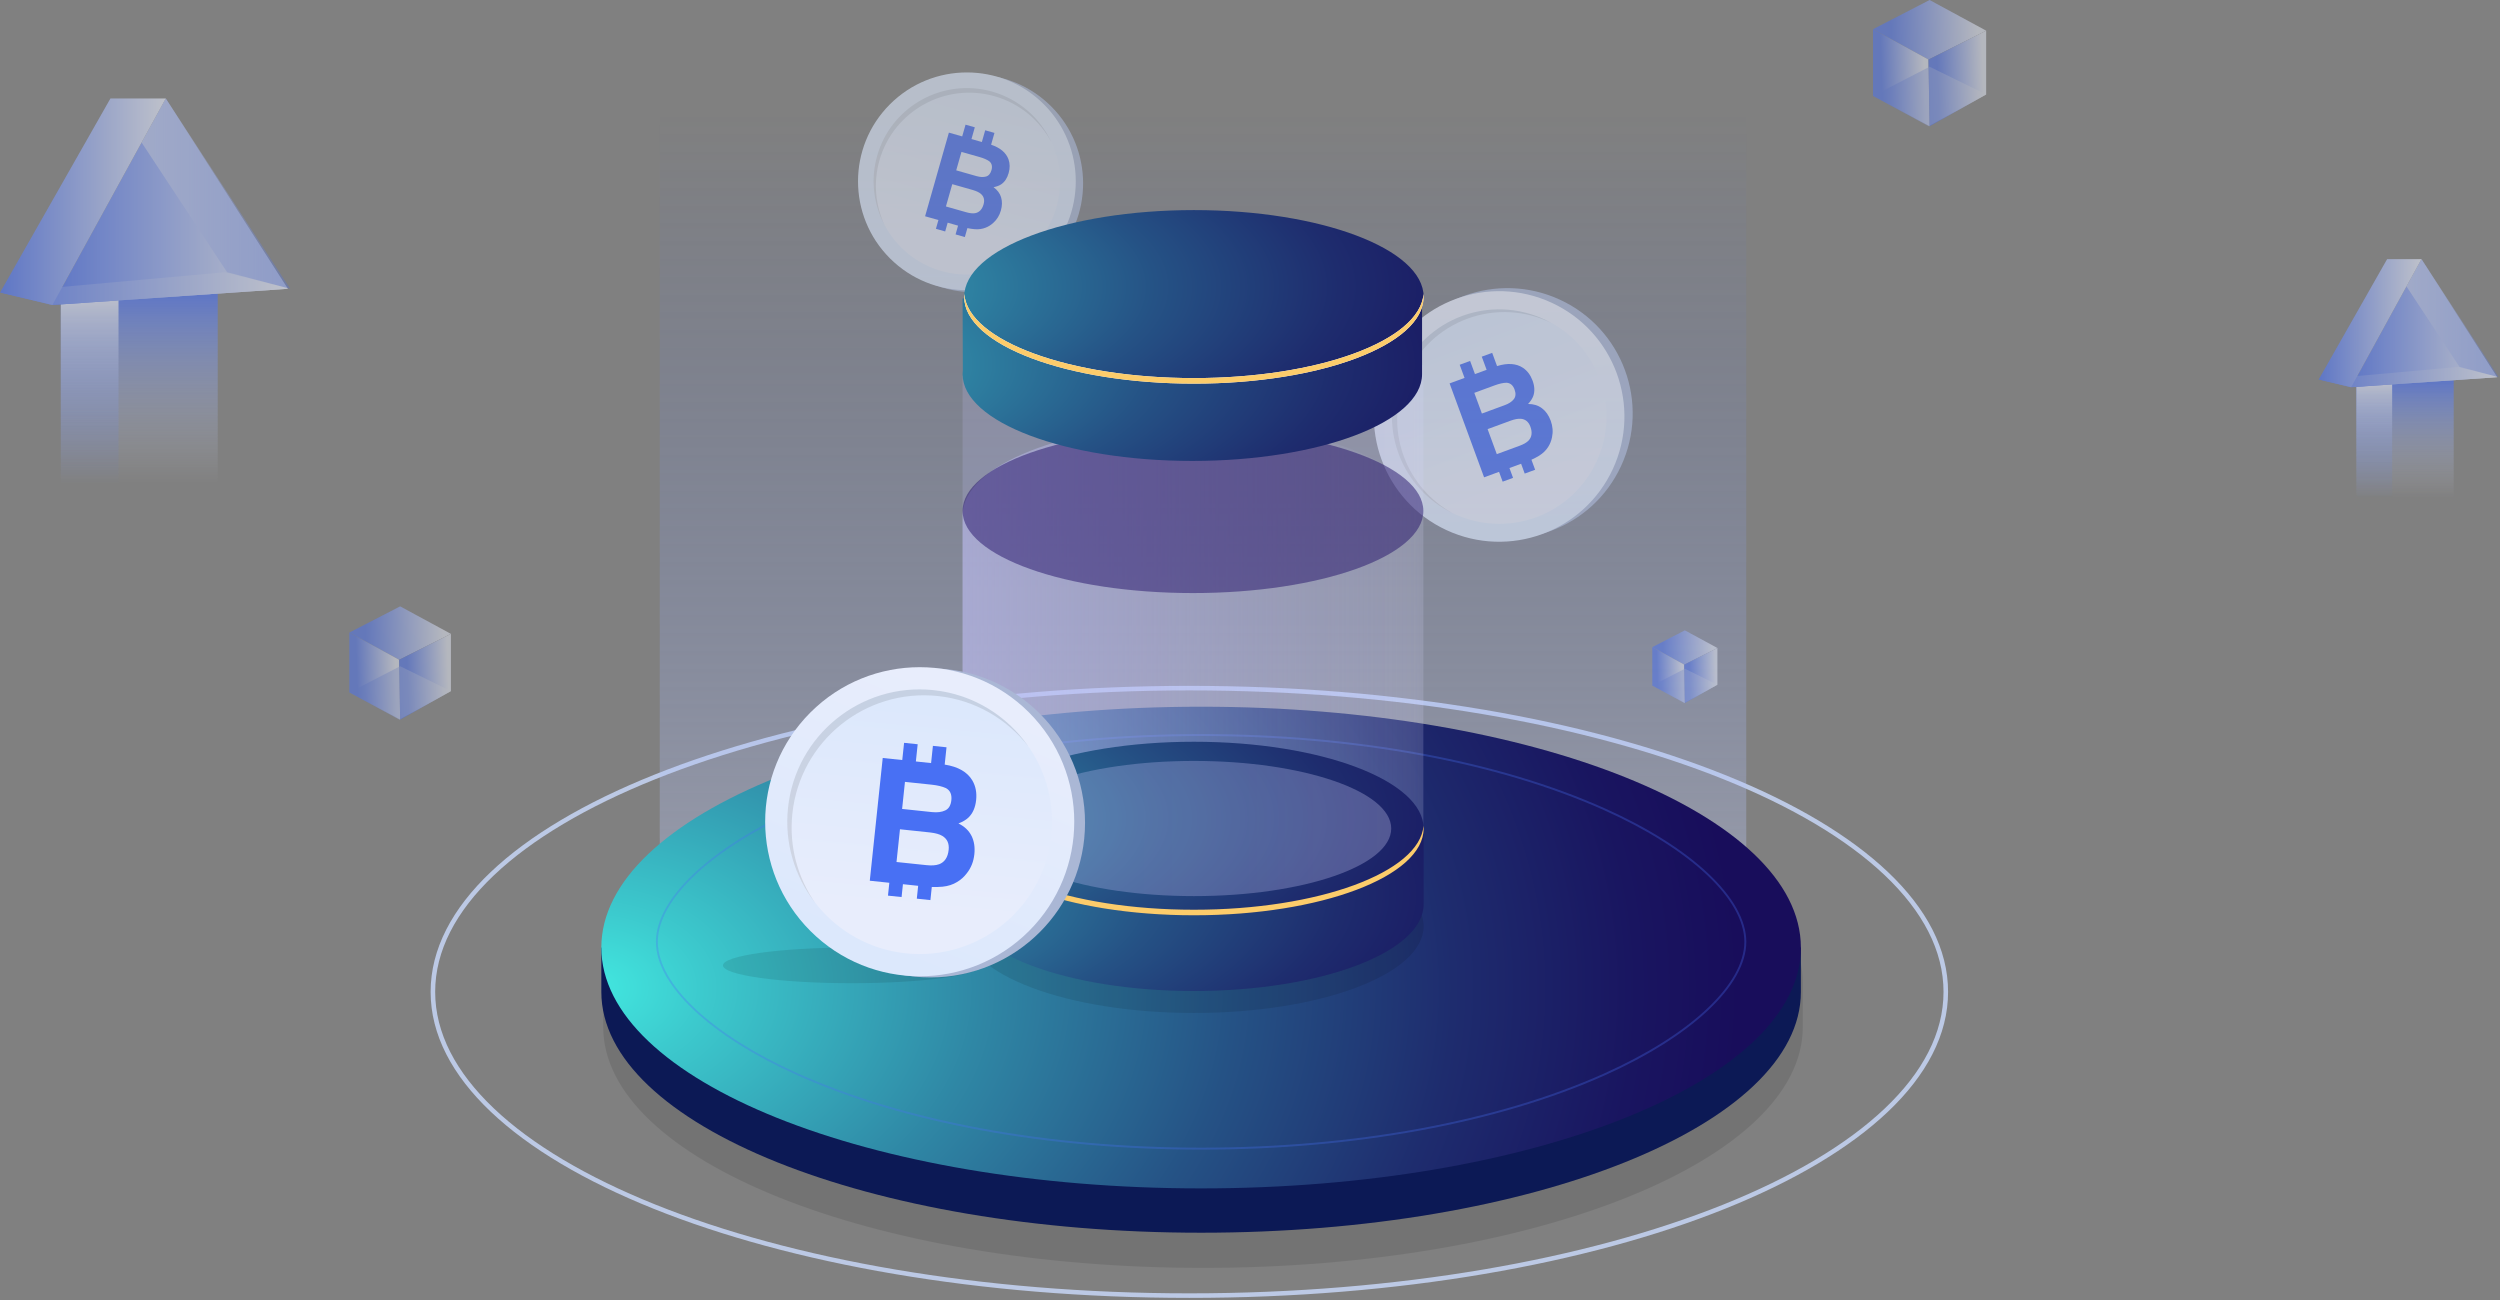 <svg width="548" height="285" viewBox="0 0 548 285" fill="none" xmlns="http://www.w3.org/2000/svg">
<rect x="0" y="0" width="548" height="285" fill="#808080" stroke="none"/>
<path opacity="0.8" d="M260.705 284C352.281 284 426.519 254.191 426.519 217.42C426.519 180.648 352.281 150.839 260.705 150.839C169.128 150.839 94.891 180.648 94.891 217.42C94.891 254.191 169.128 284 260.705 284Z" stroke="#CADBFD" stroke-miterlimit="10"/>
<path opacity="0.5" d="M144.617 6.131V204.365C144.617 204.365 153.192 250.319 258.953 249.436C366.916 248.537 382.777 204.365 382.777 204.365V6.131H144.617Z" fill="url(#paint0_linear_3931_6895)"/>
<path opacity="0.1" d="M395.169 215.413C395.169 186.256 336.307 162.62 263.699 162.62C191.091 162.62 132.228 186.256 132.228 215.413V225.129C132.228 254.286 191.091 277.922 263.699 277.922C336.307 277.922 395.169 254.286 395.169 225.129V215.413Z" fill="black"/>
<path d="M392.522 207.703C381.162 183.189 327.623 164.631 263.283 164.631C198.942 164.631 145.404 183.193 134.043 207.703H131.812V217.42C131.812 246.576 190.674 270.213 263.283 270.213C335.891 270.213 394.753 246.576 394.753 217.42V207.703H392.522Z" fill="#0C1955"/>
<path d="M263.283 260.497C335.892 260.497 394.753 236.861 394.753 207.704C394.753 178.547 335.892 154.911 263.283 154.911C190.673 154.911 131.812 178.547 131.812 207.704C131.812 236.861 190.673 260.497 263.283 260.497Z" fill="url(#paint1_radial_3931_6895)"/>
<g opacity="0.3">
<path d="M263.283 251.996C229.655 251.996 198.217 246.21 174.768 235.699C155.648 227.132 143.772 215.921 143.772 206.451C143.772 196.98 155.648 185.77 174.768 177.203C198.217 166.692 229.655 160.905 263.283 160.905C296.91 160.905 328.348 166.692 351.797 177.203C370.917 185.77 382.793 196.98 382.793 206.451C382.793 215.921 370.917 227.132 351.797 235.699C328.348 246.21 296.91 251.996 263.283 251.996ZM263.283 161.334C229.713 161.334 198.338 167.108 174.943 177.594C155.981 186.09 144.2 197.151 144.2 206.451C144.2 215.751 155.981 226.811 174.943 235.308C198.338 245.794 229.713 251.568 263.283 251.568C296.852 251.568 328.227 245.794 351.622 235.308C370.584 226.811 382.365 215.751 382.365 206.451C382.365 197.151 370.584 186.09 351.622 177.594C328.227 167.108 296.852 161.334 263.283 161.334Z" fill="#4870F4"/>
</g>
<g opacity="0.65">
<path d="M355.342 102.149C361.71 88.386 355.715 72.067 341.952 65.699C328.189 59.331 311.87 65.326 305.502 79.088C299.134 92.851 305.129 109.171 318.891 115.539C332.654 121.907 348.974 115.912 355.342 102.149Z" fill="#AAB7D5"/>
<path d="M353.533 102.819C359.901 89.057 353.906 72.737 340.144 66.369C326.381 60.001 310.062 65.996 303.693 79.759C297.325 93.522 303.32 109.841 317.083 116.209C330.846 122.577 347.165 116.582 353.533 102.819Z" fill="url(#paint2_linear_3931_6895)"/>
<path d="M336.744 113.378C324.576 117.849 311.043 111.584 306.572 99.416C302.101 87.248 308.366 73.715 320.534 69.244C332.702 64.773 346.235 71.038 350.706 83.206C355.177 95.374 348.912 108.907 336.744 113.378Z" fill="url(#paint3_linear_3931_6895)"/>
<path opacity="0.1" d="M307.708 100.024C303.237 87.856 309.503 74.322 321.671 69.851C327.915 67.558 334.521 68.091 340.074 70.801C334.296 67.579 327.199 66.796 320.517 69.252C308.349 73.723 302.084 87.256 306.555 99.424C308.732 105.348 313.053 109.869 318.324 112.437C313.582 109.794 309.723 105.51 307.708 100.024Z" fill="black"/>
<path d="M337.997 89.492C337.16 88.859 336.145 88.547 334.954 88.551C335.516 87.943 335.895 87.361 336.095 86.803C336.449 85.808 336.399 84.68 335.937 83.422C335.487 82.203 334.788 81.27 333.838 80.629C332.365 79.651 330.467 79.526 328.152 80.246L327.086 77.345L324.805 78.181L325.867 81.066L323.311 82.003L322.249 79.118L319.968 79.955L321.029 82.84L317.753 84.043L325.313 104.628L328.589 103.425L329.38 105.581L331.661 104.745L330.87 102.588L333.426 101.652L334.217 103.808L336.499 102.971L335.691 100.773C336.303 100.498 336.873 100.203 337.394 99.878C338.218 99.362 338.867 98.733 339.342 97.992C339.762 97.339 340.054 96.623 340.203 95.836C340.457 94.645 340.362 93.438 339.916 92.219C339.483 91.036 338.846 90.129 338.006 89.496L337.997 89.492ZM331.994 85.391C332.311 86.257 332.257 86.961 331.824 87.506C331.391 88.052 330.729 88.489 329.834 88.813L324.83 90.649L323.165 86.112L327.644 84.467C328.631 84.105 329.48 83.914 330.196 83.897C331.045 83.934 331.649 84.43 331.999 85.391H331.994ZM335.046 96.585C334.638 97.01 333.988 97.385 333.093 97.713L328.098 99.549L326.083 94.063L331.149 92.202C332.036 91.885 332.764 91.752 333.335 91.794C334.355 91.873 335.062 92.448 335.458 93.517C335.924 94.783 335.787 95.807 335.05 96.585H335.046Z" fill="#4870F4"/>
</g>
<g opacity="0.6">
<path d="M230.428 57.078C239.748 47.758 239.748 32.647 230.428 23.327C221.108 14.007 205.997 14.007 196.677 23.327C187.357 32.647 187.357 47.758 196.677 57.078C205.997 66.398 221.108 66.398 230.428 57.078Z" fill="#AAB7D5"/>
<path d="M228.819 56.619C238.139 47.299 238.139 32.188 228.819 22.868C219.499 13.548 204.388 13.548 195.068 22.868C185.748 32.188 185.748 47.299 195.068 56.619C204.388 65.939 219.499 65.939 228.819 56.619Z" fill="#DCE8FC"/>
<path d="M206.352 59.398C195.516 56.313 189.205 44.991 192.29 34.155C195.37 23.319 206.697 17.008 217.533 20.093C228.369 23.173 234.68 34.5 231.595 45.336C228.515 56.172 217.188 62.483 206.352 59.398Z" fill="url(#paint4_linear_3931_6895)"/>
<path opacity="0.1" d="M192.773 35.162C195.853 24.326 207.18 18.016 218.016 21.1C223.578 22.682 227.944 26.437 230.467 31.179C228.053 25.958 223.465 21.779 217.516 20.085C206.681 17 195.354 23.311 192.273 34.147C190.774 39.421 191.499 44.812 193.888 49.312C191.907 45.028 191.386 40.045 192.777 35.162H192.773Z" fill="black"/>
<path d="M219.444 43.255C219.177 42.38 218.624 41.644 217.787 41.036C218.49 40.894 219.057 40.682 219.481 40.391C220.239 39.87 220.78 39.054 221.096 37.934C221.404 36.848 221.392 35.837 221.051 34.896C220.514 33.455 219.248 32.394 217.25 31.719L217.987 29.134L215.955 28.556L215.223 31.128L212.946 30.479L213.678 27.906L211.647 27.328L210.914 29.9L207.996 29.072L202.78 47.405L205.698 48.233L205.153 50.157L207.184 50.735L207.73 48.812L210.007 49.461L209.461 51.385L211.493 51.963L212.051 50.003C212.621 50.123 213.17 50.207 213.703 50.244C214.544 50.306 215.323 50.194 216.034 49.911C216.663 49.67 217.233 49.312 217.741 48.837C218.532 48.129 219.082 47.234 219.39 46.148C219.689 45.095 219.706 44.133 219.44 43.259L219.444 43.255ZM217.329 37.302C217.108 38.072 216.709 38.538 216.126 38.7C215.543 38.863 214.852 38.83 214.057 38.605L209.603 37.339L210.752 33.297L214.74 34.429C215.618 34.679 216.313 34.979 216.825 35.333C217.404 35.795 217.57 36.448 217.329 37.306V37.302ZM213.745 46.727C213.241 46.818 212.592 46.747 211.797 46.523L207.347 45.257L208.737 40.37L213.249 41.652C214.032 41.885 214.615 42.16 214.994 42.484C215.672 43.063 215.872 43.829 215.601 44.782C215.281 45.91 214.661 46.56 213.745 46.727Z" fill="#4870F4"/>
</g>
<path opacity="0.1" d="M261.705 222.045C289.517 222.045 312.063 213.529 312.063 203.025C312.063 192.52 289.517 184.005 261.705 184.005C233.893 184.005 211.347 192.52 211.347 203.025C211.347 213.529 233.893 222.045 261.705 222.045Z" fill="black"/>
<path opacity="0.2" d="M312 181.642C312 181.443 311.988 181.248 311.971 181.049H312V80L211 82.358V181.049H211.029C211.881 191.017 234.151 199 261.498 199C288.845 199 311.115 191.017 311.971 181.049C311.988 181.244 312 181.443 312 181.642Z" fill="url(#paint5_linear_3931_6895)"/>
<path d="M298.413 194.628C297.676 194.924 296.918 195.211 296.136 195.486C296.918 195.207 297.68 194.924 298.413 194.628Z" fill="white"/>
<path d="M300.544 193.716C299.861 194.029 299.15 194.332 298.417 194.628C299.154 194.332 299.861 194.029 300.544 193.716Z" fill="white"/>
<path d="M270.197 200.36C269.094 200.431 267.974 200.489 266.846 200.531C267.974 200.489 269.09 200.431 270.197 200.36Z" fill="white"/>
<path d="M287.106 198.038C281.982 199.17 276.275 199.973 270.201 200.36C276.275 199.969 281.982 199.17 287.106 198.038Z" fill="white"/>
<path opacity="0.5" d="M261.5 93C233.61 93 211 101.94 211 112.971V179.738C211 188.971 233.61 200.194 261.5 199.997C292.146 199.78 312 188.971 312 179.738V112.971C312 101.94 289.39 93 261.5 93Z" fill="url(#paint6_linear_3931_6895)"/>
<path d="M286.299 181.611C279.026 180.071 270.638 179.192 261.705 179.192C252.771 179.192 244.383 180.071 237.111 181.611H211.347L211.401 197.347C211.368 197.634 211.347 197.921 211.347 198.208C211.347 208.711 233.893 217.228 261.705 217.228C289.517 217.228 312.063 208.711 312.063 198.208V181.607H286.299V181.611Z" fill="url(#paint7_radial_3931_6895)"/>
<path d="M261.705 200.631C289.517 200.631 312.063 192.116 312.063 181.611C312.063 171.107 289.517 162.591 261.705 162.591C233.893 162.591 211.347 171.107 211.347 181.611C211.347 192.116 233.893 200.631 261.705 200.631Z" fill="url(#paint8_radial_3931_6895)"/>
<path d="M261.705 199.415C234.43 199.415 212.225 191.227 211.376 181.003C211.359 181.203 211.347 181.407 211.347 181.611C211.347 192.114 233.893 200.631 261.705 200.631C289.517 200.631 312.063 192.114 312.063 181.611C312.063 181.407 312.05 181.207 312.034 181.003C311.184 191.227 288.976 199.415 261.701 199.415H261.705Z" fill="#FCCC6B"/>
<g opacity="0.3">
<path d="M261.705 196.427C285.592 196.427 304.957 189.793 304.957 181.611C304.957 173.429 285.592 166.795 261.705 166.795C237.817 166.795 218.453 173.429 218.453 181.611C218.453 189.793 237.817 196.427 261.705 196.427Z" fill="url(#paint9_linear_3931_6895)"/>
</g>
<g opacity="0.5">
<path d="M261.5 130C289.39 130 312 121.941 312 112C312 102.059 289.39 94 261.5 94C233.61 94 211 102.059 211 112C211 121.941 233.61 130 261.5 130Z" fill="#24126A"/>
</g>
<path d="M285.952 65.419C278.679 63.878 270.291 63 261.358 63C252.424 63 244.036 63.878 236.764 65.419H211L211.054 81.154C211.021 81.441 211 81.729 211 82.016C211 92.519 233.546 101.036 261.358 101.036C289.17 101.036 311.716 92.519 311.716 82.016V65.415H285.952V65.419Z" fill="url(#paint10_radial_3931_6895)"/>
<path d="M261.705 84.092C289.517 84.092 312.063 75.577 312.063 65.072C312.063 54.568 289.517 46.052 261.705 46.052C233.893 46.052 211.347 54.568 211.347 65.072C211.347 75.577 233.893 84.092 261.705 84.092Z" fill="url(#paint11_radial_3931_6895)"/>
<path d="M261.705 82.877C234.43 82.877 212.225 74.688 211.376 64.464C211.359 64.664 211.347 64.868 211.347 65.072C211.347 75.575 233.893 84.092 261.705 84.092C289.517 84.092 312.063 75.575 312.063 65.072C312.063 64.868 312.05 64.668 312.034 64.464C311.184 74.688 288.976 82.877 261.701 82.877H261.705Z" fill="white"/>
<path d="M261.705 82.877C234.43 82.877 212.225 74.688 211.376 64.464C211.359 64.664 211.347 64.868 211.347 65.072C211.347 75.575 233.893 84.092 261.705 84.092C289.517 84.092 312.063 75.575 312.063 65.072C312.063 64.868 312.05 64.668 312.034 64.464C311.184 74.688 288.976 82.877 261.701 82.877H261.705Z" fill="#FCCC6B"/>
<path opacity="0.1" d="M186.691 215.521C202.274 215.521 214.906 213.771 214.906 211.613C214.906 209.454 202.274 207.704 186.691 207.704C171.107 207.704 158.475 209.454 158.475 211.613C158.475 213.771 171.107 215.521 186.691 215.521Z" fill="black"/>
<path d="M203.962 214.252C222.672 214.252 237.839 199.085 237.839 180.375C237.839 161.665 222.672 146.498 203.962 146.498C185.252 146.498 170.085 161.665 170.085 180.375C170.085 199.085 185.252 214.252 203.962 214.252Z" fill="#AAB7D5"/>
<path d="M225.556 204.08C238.786 190.85 238.786 169.4 225.556 156.17C212.326 142.94 190.876 142.94 177.647 156.17C164.417 169.4 164.417 190.85 177.647 204.08C190.876 217.31 212.326 217.31 225.556 204.08Z" fill="url(#paint12_linear_3931_6895)"/>
<path d="M198.563 208.969C182.657 207.291 171.084 192.992 172.758 177.086C174.431 161.179 188.735 149.607 204.641 151.28C220.547 152.958 232.12 167.257 230.446 183.163C228.768 199.07 214.469 210.642 198.563 208.969Z" fill="url(#paint13_linear_3931_6895)"/>
<path opacity="0.1" d="M173.682 178.376C175.359 162.47 189.659 150.898 205.565 152.571C213.728 153.433 220.751 157.616 225.426 163.64C220.78 156.929 213.353 152.196 204.616 151.276C188.709 149.599 174.41 161.176 172.732 177.082C171.917 184.825 174.239 192.185 178.677 197.896C174.864 192.389 172.928 185.545 173.682 178.376Z" fill="black"/>
<path d="M212.946 183.205C212.363 182.048 211.409 181.149 210.09 180.504C211.043 180.137 211.78 179.696 212.304 179.188C213.241 178.276 213.795 177.003 213.97 175.358C214.136 173.764 213.87 172.353 213.166 171.12C212.067 169.235 210.036 168.061 207.076 167.599L207.476 163.806L204.495 163.494L204.095 167.266L200.757 166.912L201.156 163.14L198.176 162.828L197.776 166.6L193.493 166.15L190.658 193.054L194.941 193.504L194.646 196.322L197.626 196.635L197.922 193.816L201.26 194.17L200.965 196.988L203.946 197.301L204.249 194.424C205.074 194.453 205.865 194.437 206.622 194.362C207.817 194.241 208.874 193.9 209.803 193.329C210.627 192.838 211.335 192.197 211.93 191.414C212.862 190.232 213.412 188.846 213.578 187.251C213.741 185.707 213.528 184.354 212.946 183.197V183.205ZM208.537 175.396C208.416 176.528 207.971 177.277 207.197 177.644C206.422 178.01 205.448 178.135 204.283 178.01L197.743 177.319L198.367 171.387L204.22 172.003C205.507 172.14 206.556 172.39 207.355 172.756C208.275 173.26 208.67 174.139 208.537 175.392V175.396ZM205.823 189.449C205.14 189.699 204.216 189.762 203.046 189.637L196.515 188.95L197.272 181.777L203.896 182.477C205.049 182.61 205.927 182.856 206.535 183.218C207.621 183.863 208.092 184.883 207.946 186.282C207.771 187.938 207.063 188.996 205.823 189.454V189.449Z" fill="#4870F4"/>
<g opacity="0.5">
<path d="M76.579 138.657L87.494 144.618L98.842 138.944L87.71 132.912L76.579 138.657Z" fill="url(#paint14_linear_3931_6895)"/>
<path d="M76.579 138.656V151.765L87.71 157.743L87.494 144.618L76.579 138.656Z" fill="url(#paint15_linear_3931_6895)"/>
<path d="M87.494 144.618L87.71 157.743L98.841 151.495V138.944L87.494 144.618Z" fill="url(#paint16_linear_3931_6895)"/>
<path opacity="0.5" d="M76.579 151.782L87.494 157.743L98.842 151.495L87.71 146.038L76.579 151.782Z" fill="url(#paint17_linear_3931_6895)"/>
</g>
<g opacity="0.5">
<path d="M410.563 6.402L422.723 13.05L435.368 6.72L422.962 0L410.563 6.402Z" fill="url(#paint18_linear_3931_6895)"/>
<path d="M410.563 6.402V21.008L422.962 27.67L422.723 13.05L410.563 6.402Z" fill="url(#paint19_linear_3931_6895)"/>
<path d="M422.723 13.051L422.962 27.671L435.368 20.711V6.721L422.723 13.051Z" fill="url(#paint20_linear_3931_6895)"/>
<path opacity="0.5" d="M410.563 21.029L422.723 27.67L435.368 20.711L422.962 14.627L410.563 21.029Z" fill="url(#paint21_linear_3931_6895)"/>
</g>
<g opacity="0.5">
<path d="M362.179 141.856L369.181 145.681L376.458 142.043L369.318 138.172L362.179 141.856Z" fill="url(#paint22_linear_3931_6895)"/>
<path d="M362.179 141.856V150.265L369.318 154.099L369.181 145.682L362.179 141.856Z" fill="url(#paint23_linear_3931_6895)"/>
<path d="M369.181 145.681L369.318 154.099L376.458 150.09V142.043L369.181 145.681Z" fill="url(#paint24_linear_3931_6895)"/>
<path opacity="0.5" d="M362.179 150.273L369.181 154.099L376.458 150.09L369.318 146.589L362.179 150.273Z" fill="url(#paint25_linear_3931_6895)"/>
</g>
<g opacity="0.6">
<path d="M47.725 64.357H13.328V106.048H47.725V64.357Z" fill="url(#paint26_linear_3931_6895)"/>
<path d="M25.978 64.357H13.328V106.048H25.978V64.357Z" fill="url(#paint27_linear_3931_6895)"/>
<path d="M36.335 21.584L11.483 66.851L63.107 63.3L36.335 21.584Z" fill="url(#paint28_linear_3931_6895)"/>
<path d="M0.019 64.111L49.278 59.674L63.106 63.3L11.483 66.851L0.019 64.111Z" fill="url(#paint29_linear_3931_6895)"/>
<path d="M36.335 21.584H24.205L0.019 64.112L11.483 66.851" fill="url(#paint30_linear_3931_6895)"/>
<path opacity="0.5" d="M36.335 21.584L31.044 31.238L49.781 59.674L63.61 63.3L36.335 21.584Z" fill="url(#paint31_linear_3931_6895)"/>
</g>
<g opacity="0.6">
<path d="M537.852 83.334H516.514V109.194H537.852V83.334Z" fill="url(#paint32_linear_3931_6895)"/>
<path d="M524.361 83.334H516.514V109.194H524.361V83.334Z" fill="url(#paint33_linear_3931_6895)"/>
<path d="M530.784 56.8L515.369 84.878L547.389 82.676L530.784 56.8Z" fill="url(#paint34_linear_3931_6895)"/>
<path d="M508.259 83.18L538.81 80.428L547.389 82.676L515.369 84.879L508.259 83.18Z" fill="url(#paint35_linear_3931_6895)"/>
<path d="M530.784 56.8H523.257L508.259 83.18L515.369 84.878" fill="url(#paint36_linear_3931_6895)"/>
<path opacity="0.5" d="M530.784 56.8L527.503 62.786L539.126 80.428L547.706 82.676L530.784 56.8Z" fill="url(#paint37_linear_3931_6895)"/>
</g>
<defs>
<linearGradient id="paint0_linear_3931_6895" x1="263.699" y1="273.5" x2="263.699" y2="24.572" gradientUnits="userSpaceOnUse">
<stop stop-color="#FBFAFD"/>
<stop offset="1" stop-color="#4870F4" stop-opacity="0"/>
</linearGradient>
<radialGradient id="paint1_radial_3931_6895" cx="0" cy="0" r="1" gradientUnits="userSpaceOnUse" gradientTransform="translate(129.206 216.59) scale(252.695 175.744)">
<stop stop-color="#42E8E0"/>
<stop offset="0.1" stop-color="#3CC9CD"/>
<stop offset="0.34" stop-color="#2F87A5"/>
<stop offset="0.56" stop-color="#255285"/>
<stop offset="0.75" stop-color="#1E2C6E"/>
<stop offset="0.91" stop-color="#191560"/>
<stop offset="1" stop-color="#180D5B"/>
</radialGradient>
<linearGradient id="paint2_linear_3931_6895" x1="330.102" y1="115.734" x2="327.11" y2="67.217" gradientUnits="userSpaceOnUse">
<stop stop-color="#DCE8FC"/>
<stop offset="1" stop-color="#E8EDFC"/>
</linearGradient>
<linearGradient id="paint3_linear_3931_6895" x1="321.367" y1="72.17" x2="334.231" y2="106.054" gradientUnits="userSpaceOnUse">
<stop stop-color="#DCE8FC"/>
<stop offset="1" stop-color="#E8EDFC"/>
</linearGradient>
<linearGradient id="paint4_linear_3931_6895" x1="216.644" y1="22.599" x2="208.352" y2="52.995" gradientUnits="userSpaceOnUse">
<stop stop-color="#DCE8FC"/>
<stop offset="1" stop-color="#E8EDFC"/>
</linearGradient>
<linearGradient id="paint5_linear_3931_6895" x1="244.941" y1="139.5" x2="345.936" y2="139.5" gradientUnits="userSpaceOnUse">
<stop stop-color="#C0BFF6"/>
<stop offset="0.29" stop-color="#C4C3F6"/>
<stop offset="0.64" stop-color="#D2D2F9"/>
<stop offset="1" stop-color="#E9E9FD" stop-opacity="0"/>
</linearGradient>
<linearGradient id="paint6_linear_3931_6895" x1="312" y1="146.5" x2="211" y2="146.5" gradientUnits="userSpaceOnUse">
<stop stop-color="#C0BFF6" stop-opacity="0"/>
<stop offset="1" stop-color="#C0BFF6"/>
</linearGradient>
<radialGradient id="paint7_radial_3931_6895" cx="0" cy="0" r="1" gradientUnits="userSpaceOnUse" gradientTransform="translate(134.802 196.027) scale(211.743 66.644)">
<stop stop-color="#42E8E0"/>
<stop offset="0.1" stop-color="#3CC9CD"/>
<stop offset="0.34" stop-color="#2F87A5"/>
<stop offset="0.56" stop-color="#255285"/>
<stop offset="0.75" stop-color="#1E2C6E"/>
<stop offset="0.91" stop-color="#191560"/>
<stop offset="1" stop-color="#180D5B"/>
</radialGradient>
<radialGradient id="paint8_radial_3931_6895" cx="0" cy="0" r="1" gradientUnits="userSpaceOnUse" gradientTransform="translate(134.802 179.427) scale(211.743 66.651)">
<stop stop-color="#42E8E0"/>
<stop offset="0.1" stop-color="#3CC9CD"/>
<stop offset="0.34" stop-color="#2F87A5"/>
<stop offset="0.56" stop-color="#255285"/>
<stop offset="0.75" stop-color="#1E2C6E"/>
<stop offset="0.91" stop-color="#191560"/>
<stop offset="1" stop-color="#180D5B"/>
</radialGradient>
<linearGradient id="paint9_linear_3931_6895" x1="247.522" y1="181.611" x2="334.022" y2="181.611" gradientUnits="userSpaceOnUse">
<stop stop-color="#C0BFF6"/>
<stop offset="0.29" stop-color="#C4C3F6"/>
<stop offset="0.64" stop-color="#D2D2F9"/>
<stop offset="1" stop-color="#E9E9FD"/>
</linearGradient>
<radialGradient id="paint10_radial_3931_6895" cx="0" cy="0" r="1" gradientUnits="userSpaceOnUse" gradientTransform="translate(134.455 79.834) scale(211.743 66.644)">
<stop stop-color="#42E8E0"/>
<stop offset="0.1" stop-color="#3CC9CD"/>
<stop offset="0.34" stop-color="#2F87A5"/>
<stop offset="0.56" stop-color="#255285"/>
<stop offset="0.75" stop-color="#1E2C6E"/>
<stop offset="0.91" stop-color="#191560"/>
<stop offset="1" stop-color="#180D5B"/>
</radialGradient>
<radialGradient id="paint11_radial_3931_6895" cx="0" cy="0" r="1" gradientUnits="userSpaceOnUse" gradientTransform="translate(134.803 62.888) scale(211.743 66.651)">
<stop stop-color="#42E8E0"/>
<stop offset="0.1" stop-color="#3CC9CD"/>
<stop offset="0.34" stop-color="#2F87A5"/>
<stop offset="0.56" stop-color="#255285"/>
<stop offset="0.75" stop-color="#1E2C6E"/>
<stop offset="0.91" stop-color="#191560"/>
<stop offset="1" stop-color="#180D5B"/>
</radialGradient>
<linearGradient id="paint12_linear_3931_6895" x1="189.942" y1="208.02" x2="213.049" y2="152.678" gradientUnits="userSpaceOnUse">
<stop stop-color="#DCE8FC"/>
<stop offset="1" stop-color="#E8EDFC"/>
</linearGradient>
<linearGradient id="paint13_linear_3931_6895" x1="203.947" y1="155.029" x2="199.741" y2="199.55" gradientUnits="userSpaceOnUse">
<stop stop-color="#DCE8FC"/>
<stop offset="1" stop-color="#E8EDFC"/>
</linearGradient>
<linearGradient id="paint14_linear_3931_6895" x1="80.205" y1="139.002" x2="97.139" y2="138.461" gradientUnits="userSpaceOnUse">
<stop stop-color="#4870F4"/>
<stop offset="1" stop-color="#E8EDFC"/>
</linearGradient>
<linearGradient id="paint15_linear_3931_6895" x1="78.277" y1="148.323" x2="86.761" y2="148.052" gradientUnits="userSpaceOnUse">
<stop stop-color="#4870F4"/>
<stop offset="1" stop-color="#E8EDFC"/>
</linearGradient>
<linearGradient id="paint16_linear_3931_6895" x1="89.321" y1="148.473" x2="98.246" y2="148.186" gradientUnits="userSpaceOnUse">
<stop stop-color="#4870F4"/>
<stop offset="1" stop-color="#E8EDFC"/>
</linearGradient>
<linearGradient id="paint17_linear_3931_6895" x1="80.209" y1="152.128" x2="97.156" y2="151.587" gradientUnits="userSpaceOnUse">
<stop stop-color="#4870F4"/>
<stop offset="1" stop-color="#E8EDFC"/>
</linearGradient>
<linearGradient id="paint18_linear_3931_6895" x1="414.599" y1="6.785" x2="433.473" y2="6.185" gradientUnits="userSpaceOnUse">
<stop stop-color="#4870F4"/>
<stop offset="1" stop-color="#E8EDFC"/>
</linearGradient>
<linearGradient id="paint19_linear_3931_6895" x1="412.458" y1="17.174" x2="421.905" y2="16.877" gradientUnits="userSpaceOnUse">
<stop stop-color="#4870F4"/>
<stop offset="1" stop-color="#E8EDFC"/>
</linearGradient>
<linearGradient id="paint20_linear_3931_6895" x1="424.763" y1="17.34" x2="434.71" y2="17.022" gradientUnits="userSpaceOnUse">
<stop stop-color="#4870F4"/>
<stop offset="1" stop-color="#E8EDFC"/>
</linearGradient>
<linearGradient id="paint21_linear_3931_6895" x1="414.606" y1="21.413" x2="433.494" y2="20.812" gradientUnits="userSpaceOnUse">
<stop stop-color="#4870F4"/>
<stop offset="1" stop-color="#E8EDFC"/>
</linearGradient>
<linearGradient id="paint22_linear_3931_6895" x1="364.506" y1="142.076" x2="375.367" y2="141.731" gradientUnits="userSpaceOnUse">
<stop stop-color="#4870F4"/>
<stop offset="1" stop-color="#E8EDFC"/>
</linearGradient>
<linearGradient id="paint23_linear_3931_6895" x1="363.27" y1="148.059" x2="368.71" y2="147.884" gradientUnits="userSpaceOnUse">
<stop stop-color="#4870F4"/>
<stop offset="1" stop-color="#E8EDFC"/>
</linearGradient>
<linearGradient id="paint24_linear_3931_6895" x1="370.351" y1="148.15" x2="376.075" y2="147.967" gradientUnits="userSpaceOnUse">
<stop stop-color="#4870F4"/>
<stop offset="1" stop-color="#E8EDFC"/>
</linearGradient>
<linearGradient id="paint25_linear_3931_6895" x1="364.506" y1="150.494" x2="375.375" y2="150.148" gradientUnits="userSpaceOnUse">
<stop stop-color="#4870F4"/>
<stop offset="1" stop-color="#E8EDFC"/>
</linearGradient>
<linearGradient id="paint26_linear_3931_6895" x1="30.528" y1="106.048" x2="30.528" y2="64.357" gradientUnits="userSpaceOnUse">
<stop stop-color="#E8EDFC" stop-opacity="0"/>
<stop offset="1" stop-color="#4870F4"/>
</linearGradient>
<linearGradient id="paint27_linear_3931_6895" x1="19.655" y1="106.048" x2="19.655" y2="64.357" gradientUnits="userSpaceOnUse">
<stop stop-color="#4870F4" stop-opacity="0"/>
<stop offset="1" stop-color="#E8EDFC"/>
</linearGradient>
<linearGradient id="paint28_linear_3931_6895" x1="11.483" y1="44.217" x2="63.107" y2="44.217" gradientUnits="userSpaceOnUse">
<stop stop-color="#4870F4"/>
<stop offset="1" stop-color="#E8EDFC"/>
</linearGradient>
<linearGradient id="paint29_linear_3931_6895" x1="0.019" y1="63.262" x2="63.106" y2="63.262" gradientUnits="userSpaceOnUse">
<stop stop-color="#4870F4"/>
<stop offset="1" stop-color="#E8EDFC"/>
</linearGradient>
<linearGradient id="paint30_linear_3931_6895" x1="0.019" y1="44.217" x2="36.335" y2="44.217" gradientUnits="userSpaceOnUse">
<stop stop-color="#4870F4"/>
<stop offset="1" stop-color="#E8EDFC"/>
</linearGradient>
<linearGradient id="paint31_linear_3931_6895" x1="31.044" y1="42.444" x2="63.61" y2="42.444" gradientUnits="userSpaceOnUse">
<stop stop-color="#E8EDFC"/>
<stop offset="1" stop-color="#4870F4"/>
</linearGradient>
<linearGradient id="paint32_linear_3931_6895" x1="527.183" y1="109.194" x2="527.183" y2="83.334" gradientUnits="userSpaceOnUse">
<stop stop-color="#E8EDFC" stop-opacity="0"/>
<stop offset="1" stop-color="#4870F4"/>
</linearGradient>
<linearGradient id="paint33_linear_3931_6895" x1="520.435" y1="109.194" x2="520.435" y2="83.334" gradientUnits="userSpaceOnUse">
<stop stop-color="#4870F4" stop-opacity="0"/>
<stop offset="1" stop-color="#E8EDFC"/>
</linearGradient>
<linearGradient id="paint34_linear_3931_6895" x1="515.369" y1="70.841" x2="547.389" y2="70.841" gradientUnits="userSpaceOnUse">
<stop stop-color="#4870F4"/>
<stop offset="1" stop-color="#E8EDFC"/>
</linearGradient>
<linearGradient id="paint35_linear_3931_6895" x1="508.259" y1="82.651" x2="547.389" y2="82.651" gradientUnits="userSpaceOnUse">
<stop stop-color="#4870F4"/>
<stop offset="1" stop-color="#E8EDFC"/>
</linearGradient>
<linearGradient id="paint36_linear_3931_6895" x1="508.259" y1="70.841" x2="530.784" y2="70.841" gradientUnits="userSpaceOnUse">
<stop stop-color="#4870F4"/>
<stop offset="1" stop-color="#E8EDFC"/>
</linearGradient>
<linearGradient id="paint37_linear_3931_6895" x1="527.503" y1="69.738" x2="547.706" y2="69.738" gradientUnits="userSpaceOnUse">
<stop stop-color="#E8EDFC"/>
<stop offset="1" stop-color="#4870F4"/>
</linearGradient>
</defs>
</svg>
